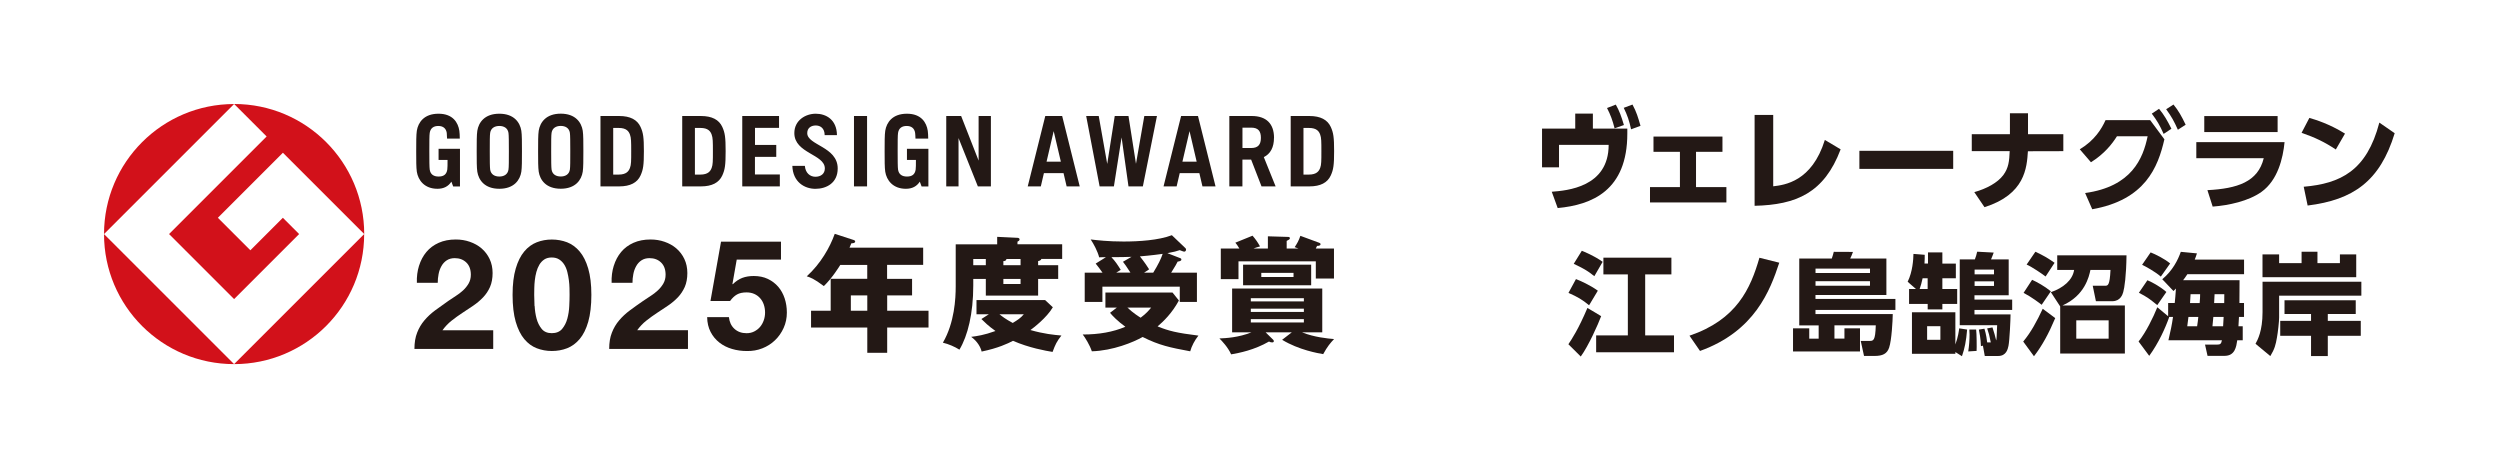 <?xml version="1.0" encoding="UTF-8"?>
<svg id="_レイヤー_2" data-name="レイヤー 2" xmlns="http://www.w3.org/2000/svg" viewBox="0 0 565.47 105.89">
  <defs>
    <style>
      .cls-1 {
        fill: none;
      }

      .cls-2 {
        fill: #d2111a;
      }

      .cls-3 {
        fill: #231815;
      }
    </style>
  </defs>
  <g id="layout">
    <g>
      <g>
        <g>
          <rect class="cls-1" width="325.29" height="105.89"/>
          <g>
            <path class="cls-2" d="M23.53,52.94l29.42-29.41c-16.24,0-29.42,13.17-29.42,29.41"/>
            <path class="cls-2" d="M52.95,82.36l-29.42-29.41c0,16.25,13.17,29.41,29.42,29.41"/>
            <path class="cls-2" d="M38.24,52.94l14.71,14.71,14.71-14.71-3.68-3.68-7.35,7.35-7.35-7.35,14.71-14.71,18.39,18.38c0-16.24-13.17-29.41-29.42-29.41l7.35,7.35-22.06,22.06Z"/>
            <path class="cls-2" d="M52.95,82.36c16.25,0,29.42-13.17,29.42-29.41l-29.42,29.41Z"/>
            <path class="cls-3" d="M182.59,30.09c0-1.13.86-1.71,1.92-1.71s2.01.63,2.02,2.19h2.78c-.04-3.53-2.48-4.85-4.8-4.85s-4.84,1.5-4.84,4.38c0,4.61,6.9,4.77,6.9,8,0,1.2-.91,1.88-2.13,1.88s-2.26-.85-2.39-2.47h-2.83c.11,3.65,2.74,5.2,5.22,5.2s5.04-1.31,5.04-4.6c0-4.95-6.89-5.25-6.89-8M256.95,37.08l-1.7-10.84h-3.11l-1.7,10.84-1.92-10.84h-2.84l3.04,15.92h3.23l1.74-11.08,1.56,11.08h3.25l3.19-15.92h-2.86l-1.89,10.84ZM298.61,37.97c-.26.71-.78,1.52-2.56,1.52h-1.22v-10.55h1.22c1.78-.01,2.3.79,2.56,1.51.27.73.27,1.61.27,3.77s0,3.03-.27,3.76M296.18,26.24h-4.24v15.92h4.24c2.5,0,4.08-.85,4.82-2.46.61-1.34.76-2.35.76-5.5s-.15-4.16-.76-5.5c-.74-1.61-2.33-2.46-4.82-2.46M160.97,37.97c-.26.71-.78,1.52-2.56,1.52h-1.23v-10.55h1.23c1.78-.01,2.3.79,2.56,1.51.27.73.28,1.61.28,3.77s0,3.03-.28,3.76M158.55,26.24h-4.24v15.92h4.24c2.5,0,4.08-.85,4.82-2.46.61-1.34.76-2.35.76-5.5s-.15-4.16-.76-5.5c-.74-1.61-2.32-2.46-4.82-2.46M142.49,37.97c-.26.71-.78,1.52-2.56,1.52h-1.23v-10.55h1.23c1.78-.01,2.3.79,2.56,1.51.27.73.28,1.61.28,3.77s0,3.03-.28,3.76M140.06,26.24h-4.24v15.92h4.24c2.5,0,4.09-.85,4.82-2.46.61-1.34.76-2.35.76-5.5s-.15-4.16-.76-5.5c-.74-1.61-2.32-2.46-4.82-2.46M221.35,36.33l-3.95-10.09h-3.37v15.92h2.78v-10.93l4.37,10.93h2.95v-15.92h-2.78v10.09ZM283,33.48h-1.97v-4.61h1.97c1.6,0,2.2.8,2.2,2.3s-.6,2.31-2.2,2.31M288.17,31.17c0-3.17-1.74-4.93-5.03-4.93h-2.87s-2.21,0-2.21,0v15.92h2.96v-6.06h1.97l2.35,6.06h3.19l-2.67-6.62c1.52-.75,2.3-2.24,2.3-4.37M267.45,36.56l1.61-6.9,1.61,6.9h-3.22ZM267.15,26.24l-3.97,15.92h2.96l.7-3h4.44l.7,3h2.96l-3.97-15.92h-3.82ZM236.72,36.56l1.61-6.9,1.62,6.9h-3.23ZM236.43,26.24l-3.97,15.92h2.96l.7-3h4.44l.7,3h2.96l-3.97-15.92h-3.82ZM128.9,38.36c-.17,1.08-1.01,1.56-2.07,1.56s-1.9-.48-2.07-1.56c-.08-.53-.09-2.07-.09-4.16s0-3.63.09-4.16c.17-1.08,1.02-1.56,2.07-1.56s1.91.48,2.07,1.56c.08.53.09,2.07.09,4.16s0,3.63-.09,4.16M131.81,29.57c-.3-1.89-1.65-3.86-4.98-3.86s-4.68,1.98-4.98,3.86c-.14.91-.14,2.6-.14,4.63s0,3.71.14,4.63c.29,1.88,1.65,3.86,4.98,3.86s4.69-1.98,4.98-3.86c.14-.91.14-2.6.14-4.63s0-3.72-.14-4.63M115.01,38.37c-.17,1.08-1.01,1.56-2.07,1.56s-1.9-.48-2.07-1.56c-.08-.53-.09-2.07-.09-4.16s0-3.63.09-4.16c.17-1.08,1.02-1.56,2.07-1.56s1.9.48,2.07,1.56c.08.53.09,2.07.09,4.16s0,3.63-.09,4.16M117.92,29.58c-.3-1.88-1.65-3.86-4.98-3.86s-4.68,1.98-4.98,3.86c-.14.91-.14,2.6-.14,4.63s0,3.71.14,4.63c.3,1.88,1.65,3.86,4.98,3.86s4.69-1.98,4.98-3.86c.14-.91.14-2.6.14-4.63s0-3.71-.14-4.63M193.16,42.16h2.96v-15.92h-2.96v15.92ZM170.77,35.48h4.81v-2.69h-4.81v-3.86h5.44v-2.69h-8.32v15.92h8.5v-2.69h-5.63v-3.99ZM99.21,36.18h2.02c0,1.04,0,1.83-.06,2.19-.18,1.14-.87,1.56-1.97,1.56s-1.84-.48-2-1.56c-.08-.53-.09-2.07-.09-4.16s0-3.63.09-4.16c.17-1.08.89-1.56,1.94-1.56s1.75.52,1.91,1.56c.03.23.06.81.07,1.3h2.88c0-.58-.04-1.37-.1-1.77-.28-1.83-1.44-3.86-4.72-3.86s-4.6,1.98-4.9,3.86c-.14.91-.14,2.6-.14,4.63s0,3.71.14,4.63c.3,1.91,1.72,3.86,4.67,3.86,1.43,0,2.45-.55,3.15-1.61l.4,1.08h1.54v-8.51h-4.84v2.52ZM205.15,36.18h2.02c0,1.04,0,1.83-.06,2.19-.18,1.14-.87,1.56-1.97,1.56s-1.84-.48-2.01-1.56c-.08-.53-.09-2.07-.09-4.16s0-3.63.09-4.16c.17-1.08.89-1.56,1.95-1.56s1.75.52,1.91,1.56c.04.23.06.81.08,1.3h2.88c0-.58-.04-1.37-.1-1.77-.28-1.83-1.44-3.86-4.72-3.86s-4.6,1.98-4.9,3.86c-.14.91-.14,2.6-.14,4.63s0,3.71.14,4.63c.3,1.91,1.72,3.86,4.67,3.86,1.43,0,2.45-.55,3.15-1.61l.4,1.08h1.54v-5.99h0v-2.52h-4.85v2.52Z"/>
            <path class="cls-3" d="M226.95,64.24h3.89v-1.15h-3.89v1.15ZM230.84,59.99v-1.41h-3.21c0,.42-.45.48-.68.48v.93h3.89ZM226.06,71.08c.56.45,1.3,1.05,3.01,1.97,1.1-.68,1.75-1.07,2.51-1.97h-5.52ZM222.98,58.58h-2.84v1.41h2.84v-1.41ZM223.69,71.08h-2.82v-3.21h15.52l1.75,1.63c-1.41,2.39-4.37,4.65-5.07,5.15,3.01.87,5.34,1.1,7.01,1.24-1.04,1.32-1.38,2.03-2,3.71-1.55-.25-5.35-.93-8.95-2.51-1.18.62-3.38,1.66-7.1,2.43-.19-.93-.95-2.31-2.36-3.33,1.32-.17,2.93-.39,5.49-1.32-1.69-1.21-2.48-2.03-3.18-2.71l1.72-1.1ZM239.35,59.99v3.1h-4.54v3.77h-11.83v-3.77h-2.84v1.5c0,6.31-1.24,11.35-3.13,14.5-1.07-.68-2.45-1.27-3.74-1.58,2.64-4.54,2.9-10,2.9-12.73v-9.52h9.38v-1.69l4.59.22c.14,0,.48.06.48.37,0,.25-.34.45-.48.5v.59h10.11v3.32h-4.73c0,.31-.51.45-.71.48v.93h4.54Z"/>
            <path class="cls-3" d="M260.85,61.67c1.12-1.83,1.75-3.1,2.13-4.25-.39.06-2.65.37-5.15.57,1.1,1.38,1.72,2.34,2.09,2.93-.76.51-.9.59-1.15.76h2.09ZM255.01,69.58c1.3,1.24,2.71,2.11,2.99,2.28,1.32-.99,1.86-1.66,2.37-2.28h-5.35ZM255.97,58.09c-1.6.06-2.11.06-4.59.08.85.87,1.41,1.72,2.12,2.87-.14.08-.85.51-1.02.62h3.21c-1.07-1.64-1.18-1.8-1.69-2.45l1.96-1.13ZM266.96,58.38c.14.06.25.14.25.34,0,.28-.42.4-.84.45-.26.51-.45.9-1.47,2.51h5.83v6.62h-3.88v-3.46h-17.5v3.46h-4v-6.62h4.03c-.48-.7-1.02-1.41-1.55-2.06l2.31-1.44c-1.07,0-1.18,0-1.52.03-.34-1.35-1.24-3.04-1.92-4.05,1.41.17,3.97.47,7.43.47s7.94-.28,10.93-1.43l3.04,2.9c.14.11.17.23.17.34,0,.28-.17.48-.42.48-.17,0-.68-.22-1.01-.34-.77.25-1.19.39-2.79.68l2.9,1.13ZM252.62,69.58h-2.59v-3.41h15.18l1.44,1.8c-1.55,2.87-3.52,4.76-4.82,5.86,2.59,1.04,4.28,1.46,9.24,2.08-.81.99-1.55,2.39-1.86,3.55-4.56-.85-7.01-1.35-10.76-3.24-2.08,1.18-6.71,3.1-11.49,3.24-.48-1.44-1.5-3.07-2.06-3.8,3.69,0,6.88-.57,9.64-1.75-1.78-1.3-2.82-2.39-3.47-3.15l1.55-1.19Z"/>
            <path class="cls-3" d="M285.29,62.65h7.29v-.93h-7.29v.93ZM282.92,72.94h12v-.76h-12v.76ZM282.92,70.55h12v-.73h-12v.73ZM294.92,67.45h-12v.73h12v-.73ZM296.57,64.53h-15.4v-4.67h15.4v4.67ZM286.78,56.21v-2.76l4.64.14c.14,0,.34.08.34.28,0,.25-.23.37-.73.62v1.72h2.65c-.2-.08-.4-.17-.84-.31.51-.76.93-1.47,1.29-2.56l4.28,1.58c.14.06.28.14.28.31,0,.39-.6.39-.79.39-.08.22-.11.28-.28.59h4.11v6.79h-4.11v-3.89h-17.49v4.03h-4v-6.93h4.2c-.45-.73-.6-.96-.91-1.32l3.89-1.58c.7.82,1.1,1.38,1.69,2.42-.85.25-1.13.34-1.46.48h3.24ZM292.21,75.17h-5.94l1.72,1.69c.06.06.14.2.14.28,0,.23-.17.31-.39.31-.28,0-.48-.08-.71-.2-3.32,1.92-6.73,2.59-8.56,2.9-.73-1.63-2.09-3.04-2.65-3.6,1.44-.06,4.31-.2,7.24-1.38h-4.37v-9.91h20.39v9.91h-4.57c2.68,1.1,5.89,1.41,7.24,1.52-.85.9-1.52,1.69-2.46,3.41-1.15-.2-5.47-.93-9.29-3.24l2.19-1.69Z"/>
            <path class="cls-3" d="M196.17,66.81h-3.72v3.48h3.72v-3.48ZM200.67,63.07h5.63v3.74h-5.63v3.48h9.35v3.8h-9.35v5.71h-4.5v-5.71h-12.72v-3.8h4.44v-7.23h8.27v-3.14h-6.1c-.11.2-1.83,2.99-3.72,4.79-2.2-1.68-3.18-2.01-3.86-2.21,3.16-2.88,5.23-6.53,6.33-9.61l4.27,1.39c.18.06.35.15.35.32,0,.38-.41.41-.87.44-.15.37-.29.7-.41.98h16.66v3.89h-8.16v3.14Z"/>
            <path class="cls-3" d="M94.78,60.12c.37-1.19.92-2.23,1.66-3.12.74-.89,1.67-1.58,2.79-2.08,1.12-.5,2.41-.75,3.87-.75,1.11,0,2.17.17,3.17.52,1.01.35,1.89.84,2.65,1.49.76.65,1.37,1.45,1.82,2.39.45.95.68,2.01.68,3.19s-.2,2.28-.59,3.16c-.39.88-.91,1.66-1.56,2.34-.65.68-1.38,1.3-2.2,1.86-.82.55-1.65,1.1-2.48,1.65-.83.54-1.64,1.13-2.43,1.75-.79.62-1.48,1.35-2.08,2.18h11.48v4.23h-17.82c0-1.41.2-2.64.61-3.68.4-1.04.95-1.97,1.65-2.79.69-.82,1.51-1.58,2.44-2.27.94-.69,1.92-1.4,2.96-2.12.53-.37,1.1-.75,1.7-1.13s1.15-.8,1.65-1.26c.5-.46.91-.98,1.25-1.56.33-.58.5-1.24.5-1.98,0-1.18-.34-2.1-1.02-2.76-.68-.66-1.55-.99-2.62-.99-.72,0-1.32.17-1.82.5-.5.33-.9.77-1.2,1.32-.3.54-.52,1.14-.64,1.8-.13.66-.19,1.31-.19,1.96h-4.72c-.05-1.39.12-2.68.49-3.87"/>
            <path class="cls-3" d="M116.65,60.75c.47-1.61,1.11-2.89,1.93-3.87.81-.97,1.75-1.66,2.83-2.08,1.07-.42,2.21-.62,3.41-.62s2.38.21,3.45.62c1.07.42,2.02,1.11,2.84,2.08.82.97,1.47,2.26,1.94,3.87.47,1.61.71,3.59.71,5.95s-.24,4.46-.71,6.09c-.47,1.63-1.12,2.93-1.94,3.9-.82.97-1.77,1.66-2.84,2.08-1.08.42-2.23.62-3.45.62s-2.34-.21-3.41-.62c-1.08-.42-2.02-1.11-2.83-2.08-.81-.97-1.45-2.27-1.93-3.9-.47-1.63-.71-3.66-.71-6.09s.24-4.34.71-5.95M120.93,69.21c.05.98.19,1.93.43,2.84.24.91.63,1.69,1.16,2.34.53.65,1.3.97,2.29.97s1.8-.32,2.34-.97c.54-.65.94-1.43,1.18-2.34.24-.91.39-1.86.43-2.84.05-.98.07-1.82.07-2.51,0-.42,0-.92-.02-1.51-.01-.59-.06-1.2-.14-1.82-.08-.62-.2-1.24-.35-1.85-.15-.61-.38-1.16-.68-1.65-.3-.48-.68-.88-1.15-1.18-.46-.3-1.03-.45-1.7-.45s-1.23.15-1.68.45c-.45.3-.82.69-1.11,1.18-.29.49-.51,1.03-.68,1.65-.16.61-.28,1.23-.35,1.85-.07.62-.11,1.23-.12,1.82-.01.59-.02,1.09-.02,1.51,0,.69.02,1.53.07,2.51"/>
            <path class="cls-3" d="M138.83,60.12c.37-1.19.92-2.23,1.66-3.12.74-.89,1.67-1.58,2.79-2.08,1.12-.5,2.41-.75,3.87-.75,1.11,0,2.17.17,3.17.52,1.01.35,1.89.84,2.65,1.49.76.65,1.37,1.45,1.82,2.39.45.95.68,2.01.68,3.19s-.2,2.28-.59,3.16c-.4.88-.91,1.66-1.56,2.34-.65.68-1.38,1.3-2.2,1.85-.82.56-1.65,1.1-2.48,1.65-.83.54-1.64,1.13-2.43,1.75s-1.48,1.35-2.08,2.18h11.48v4.23h-17.82c0-1.41.2-2.64.61-3.67.4-1.04.95-1.97,1.65-2.79.69-.82,1.51-1.58,2.44-2.27.93-.69,1.92-1.4,2.96-2.11.53-.37,1.1-.75,1.7-1.13s1.15-.8,1.65-1.27c.5-.46.91-.98,1.25-1.56.33-.58.5-1.23.5-1.98,0-1.18-.34-2.1-1.02-2.76-.68-.66-1.55-.99-2.62-.99-.72,0-1.32.17-1.82.5s-.9.77-1.2,1.32c-.3.54-.52,1.14-.64,1.8-.13.66-.19,1.31-.19,1.96h-4.72c-.05-1.39.12-2.68.49-3.87"/>
            <path class="cls-3" d="M166.64,58.72l-.97,5.51.07.07c.67-.67,1.39-1.15,2.15-1.44.76-.29,1.63-.43,2.6-.43,1.2,0,2.27.22,3.19.66.92.44,1.7,1.03,2.34,1.77.64.74,1.12,1.61,1.46,2.62.33,1.01.5,2.08.5,3.21,0,1.25-.24,2.41-.73,3.49-.48,1.07-1.14,2.01-1.96,2.79-.82.79-1.77,1.39-2.86,1.82-1.09.43-2.24.63-3.47.61-1.18,0-2.31-.15-3.38-.47-1.07-.31-2.03-.79-2.86-1.44-.83-.65-1.5-1.45-1.99-2.41-.5-.96-.76-2.08-.78-3.35h4.92c.12,1.11.53,1.99,1.25,2.65.72.66,1.63.99,2.74.99.65,0,1.23-.13,1.75-.4.52-.27.96-.61,1.32-1.04.36-.43.63-.92.83-1.49.2-.57.29-1.15.29-1.75s-.09-1.21-.28-1.77c-.18-.55-.46-1.04-.83-1.46s-.81-.74-1.32-.97c-.51-.23-1.1-.35-1.77-.35-.88,0-1.6.16-2.15.47-.55.31-1.08.8-1.56,1.47h-4.44l2.39-13.42h13.56v4.06h-10.02Z"/>
          </g>
          <rect class="cls-1" width="23.53" height="23.53"/>
        </g>
        <rect class="cls-1" x="541.94" width="23.53" height="105.89"/>
        <rect class="cls-1" x="325.29" width="23.53" height="105.89"/>
      </g>
      <g>
        <path class="cls-3" d="M368.08,29.08v1.14c0,12.89-8.01,16.12-15.75,16.84l-1.34-3.69c3.37-.27,12.87-.99,12.87-10.61h-11.23v5.08h-3.84v-8.75h7.51v-3.4h3.99v3.4h7.79ZM365.48,23.67c.82,1.46,1.24,2.63,1.83,4.61l-2.11.74c-.47-1.83-.89-2.98-1.71-4.59l1.98-.77ZM369.25,23.65c.92,1.71,1.26,2.9,1.81,4.81l-2.13.79c-.42-1.96-.84-3.17-1.66-4.86l1.98-.74Z"/>
        <path class="cls-3" d="M383.62,42.32h6.87v3.47h-17.28v-3.47h6.77v-7.98h-5.98v-3.45h15.6v3.45h-5.98v7.98Z"/>
        <path class="cls-3" d="M401.08,42.14c2.55-.3,8.75-1.04,11.68-10.49l3.57,2.13c-3.72,9.87-10.04,12.55-19.46,12.77v-20.56h4.21v16.14Z"/>
        <path class="cls-3" d="M441.79,34.11v4.09h-21.22v-4.09h21.22Z"/>
        <path class="cls-3" d="M466.7,30.37v3.82l-8.01.02c-.25,3.72-.62,9.74-9.82,12.65l-2.31-3.4c2.8-.79,5.28-2.13,6.57-3.87,1.21-1.64,1.34-3.17,1.44-5.41h-8.58v-3.82h8.63v-4.74h4.09v4.74h7.98Z"/>
        <path class="cls-3" d="M471.64,43.66c10.51-1.46,13.09-7.79,14.13-12.84h-6.94c-1.09,1.74-2.85,3.99-5.88,5.88l-2.53-2.93c3.37-2.01,4.96-4.66,5.83-6.6h10.09l3.22,4.34c-1.46,6.35-4.34,13.69-16.32,15.82l-1.61-3.67ZM488.35,24.61c1.19,1.44,1.86,2.65,2.8,4.51l-1.76,1.17c-.87-1.96-1.49-3-2.68-4.59l1.64-1.09ZM491.62,23.65c1.17,1.44,1.79,2.58,2.75,4.56l-1.76,1.14c-.87-1.96-1.44-2.98-2.65-4.64l1.66-1.07Z"/>
        <path class="cls-3" d="M516.74,32.15c-.35,3.64-1.54,8.63-5.23,11.26-2.93,2.08-7.39,3.05-11.03,3.32l-1.19-3.72c6.77-.35,11.43-1.86,12.74-7.22h-15.25v-3.64h19.96ZM515.17,26.25v3.62h-16.59v-3.62h16.59Z"/>
        <path class="cls-3" d="M528.33,33.81c-2.5-1.66-4.66-2.7-7.74-3.77l1.76-3.37c1.36.4,4.44,1.31,8.06,3.55l-2.08,3.6ZM521.07,42.24c8.33-.72,14.26-3.6,17.11-14.51l3.47,2.4c-3.32,10.89-9.4,15.08-19.69,16.36l-.89-4.26Z"/>
        <path class="cls-3" d="M362.16,71.52c-.67,1.79-2.83,6.67-4.61,9.12l-2.8-2.78c.77-1.14,2.28-3.42,4.31-8.21l3.1,1.86ZM356.45,63.12c1.04.4,3.17,1.34,4.96,2.63l-1.98,3.3c-1.54-1.29-2.68-1.93-4.66-2.8l1.69-3.12ZM357.79,56.72c.42.17,2.8,1.12,4.71,2.5l-1.88,3.25c-1.59-1.29-2.5-1.76-4.66-2.8l1.83-2.95ZM378.05,58.28v3.79h-5.93v13.79h6.52v3.82h-17.61v-3.82h7.17v-13.79h-5.53v-3.79h15.37Z"/>
        <path class="cls-3" d="M382.14,75.93c10.71-3.64,13.81-10.66,15.82-17.63l4.49,1.12c-2.08,6.3-5.53,15.5-17.93,19.96l-2.38-3.45Z"/>
        <path class="cls-3" d="M417.19,76.6v-2.33h3.52v5.23h-15.15v-5.23h3.67v2.33h2.13v-3h-4.39v-15.13h7.36c.2-.57.27-.82.45-1.51l4.34.02c-.17.5-.37.97-.62,1.49h8.18v8.26h-16.04v.89h18.08v2.48h-18.08v.94h17.48c-.02,1.54-.25,5.9-.82,7.59-.47,1.39-1.46,1.88-3.32,1.88h-2.36l-.74-3.4h1.96c.89,0,1.34,0,1.44-3.52h-9.35v3h2.26ZM422.97,60.76h-12.32v.99h12.32v-.99ZM422.97,63.61h-12.32v1.02h12.32v-1.02Z"/>
        <path class="cls-3" d="M436.09,59.62v-2.53h3.25v2.53h3.05v3.32h-3.05v2.43h3.35v3.37h-3.35v1.24h-3.32v-1.24h-4.21v-3.37h1.56l-1.88-1.64c1.12-2.26,1.29-5.06,1.31-6.3l2.55.2c0,.69,0,1.04-.05,1.98h.79ZM444.94,74.55c-.22,2.6-.55,4.26-1.17,6.02l-1.49-.94v.4h-9.82v-9.4h9.82v7.29c.64-1.79.79-3.05.87-3.65l1.79.27ZM434.87,62.94c-.22,1.09-.4,1.61-.67,2.43h1.81v-2.43h-1.14ZM438.89,73.78h-3v3.08h3v-3.08ZM450.67,74.05c.42,1.29.57,1.81.84,2.95.1-.35.1-.4.22-3.45h-8.46v-14.88h3.42c.2-.52.4-1.12.52-1.74l3.74.2c-.15.45-.2.55-.6,1.54h3.99v8.11h-7.74v.99h8.53v2.33h-8.53v1.02h8.16c0,1.17-.22,5.93-.47,7.12-.15.69-.47,2.28-2.33,2.28h-3.03l-.42-2.33-.45.1c-.05-1.71-.35-3.2-.47-3.74l1.26-.2c.4,1.26.59,2.7.62,3.1h.82c-.37-1.83-.4-1.91-.82-3.17l1.17-.22ZM445.19,79.5c.2-1.24.3-2.63.3-3.87,0-.47-.02-.79-.05-1.09h1.54c.12.92.15,4.19.1,4.83l-1.88.12ZM451.02,60.98h-4.39v1.07h4.39v-1.07ZM451.02,63.64h-4.39v1.04h4.39v-1.04Z"/>
        <path class="cls-3" d="M457.63,77.25c1.74-2.08,3.08-4.56,4.41-7.41l2.83,2.11c-1.49,3.54-2.97,6.25-4.81,8.63l-2.43-3.32ZM461.8,68.94c-.47-.37-2.21-1.71-4.09-2.7l1.93-2.95c1.12.52,2.75,1.39,4.24,2.6l-2.08,3.05ZM462.69,62.54c-.74-.57-3.05-2.16-4.29-2.7l1.98-2.9c1.86.87,2.75,1.39,4.34,2.5l-2.03,3.1ZM480.62,69.09v10.88h-14.63v-10.66l-2.11-3.22c2.75-.94,4.91-2.7,5.26-5.03h-3.82v-3.3h15.67c-.05,4.61-.47,7.39-.74,8.31-.15.52-.62,2.06-2.48,2.06h-3.7l-.72-3.5h2.78c.64,0,1.07,0,1.24-3.57h-4.54c-.32,1.51-1.26,5.78-6.32,8.03h14.11ZM476.95,72.46h-7.32v4.14h7.32v-4.14Z"/>
        <path class="cls-3" d="M489.08,63.16c2.33-1.93,3.55-4.36,4.19-6.2l3.65.35c-.2.64-.3.92-.5,1.41h11.16v3.3h-12.82c-.47.72-.67.97-.97,1.36h12.77c0,1.02-.03,4.34-.03,5.16h1.04v3.15h-1.14c-.03.64-.07,1.29-.12,2.11h.97v3.17h-1.24c-.22,1.46-.5,3.52-2.88,3.52h-3.84l-.57-2.55h2.78c.64,0,.89-.15,1.04-.97h-12.1c.52-2.26.77-3.4,1.04-5.28h-.94l.07.05c-.84,2.41-2.41,5.88-4.51,8.75l-2.41-3.25c1.64-2.03,3.3-5.41,4.24-7.74l2.45,2.03v-3h1.49c.12-1.21.15-1.44.27-3.27-.25.27-.3.32-.55.57l-2.55-2.68ZM487.96,69.02c-1.79-1.44-2.28-1.83-4.17-2.8l1.93-2.83c.97.42,2.68,1.26,4.29,2.65l-2.06,2.97ZM488.76,62.57c-1.31-1.14-3.42-2.28-4.24-2.68l1.93-2.8c1.07.42,3.15,1.44,4.41,2.5l-2.11,2.98ZM496.96,73.8c.15-.94.2-1.41.27-2.11h-2.23s-.12,1.04-.27,2.11h2.23ZM495.48,66.54c-.02.62-.05.84-.12,2.01h2.18c.08-.99.1-1.41.1-2.01h-2.16ZM502.84,73.8c.02-.3.12-1.79.12-2.11h-2.33c-.1,1.29-.12,1.44-.2,2.11h2.41ZM500.91,66.54c-.03.47-.08,1.66-.1,2.01h2.28c0-.4.02-.62.02-2.01h-2.21Z"/>
        <path class="cls-3" d="M534.11,63.73v3.15h-18.6v4.93c0,.89-.27,3.37-.5,4.59-.27,1.54-.5,2.53-1.49,4.14l-3.35-2.78c.47-.87,1.59-2.85,1.59-7.17v-6.87h22.34ZM515.51,57.54v1.98h5.08v-2.58h3.59v2.58h5.08v-1.98h3.69v5.16h-21.2v-5.16h3.74ZM532.84,67.92v3.1h-6.32v1.56h7.46v3.37h-7.46v4.59h-3.79v-4.59h-6.97v-3.37h6.97v-1.56h-6v-3.1h16.12Z"/>
      </g>
    </g>
  </g>
</svg>